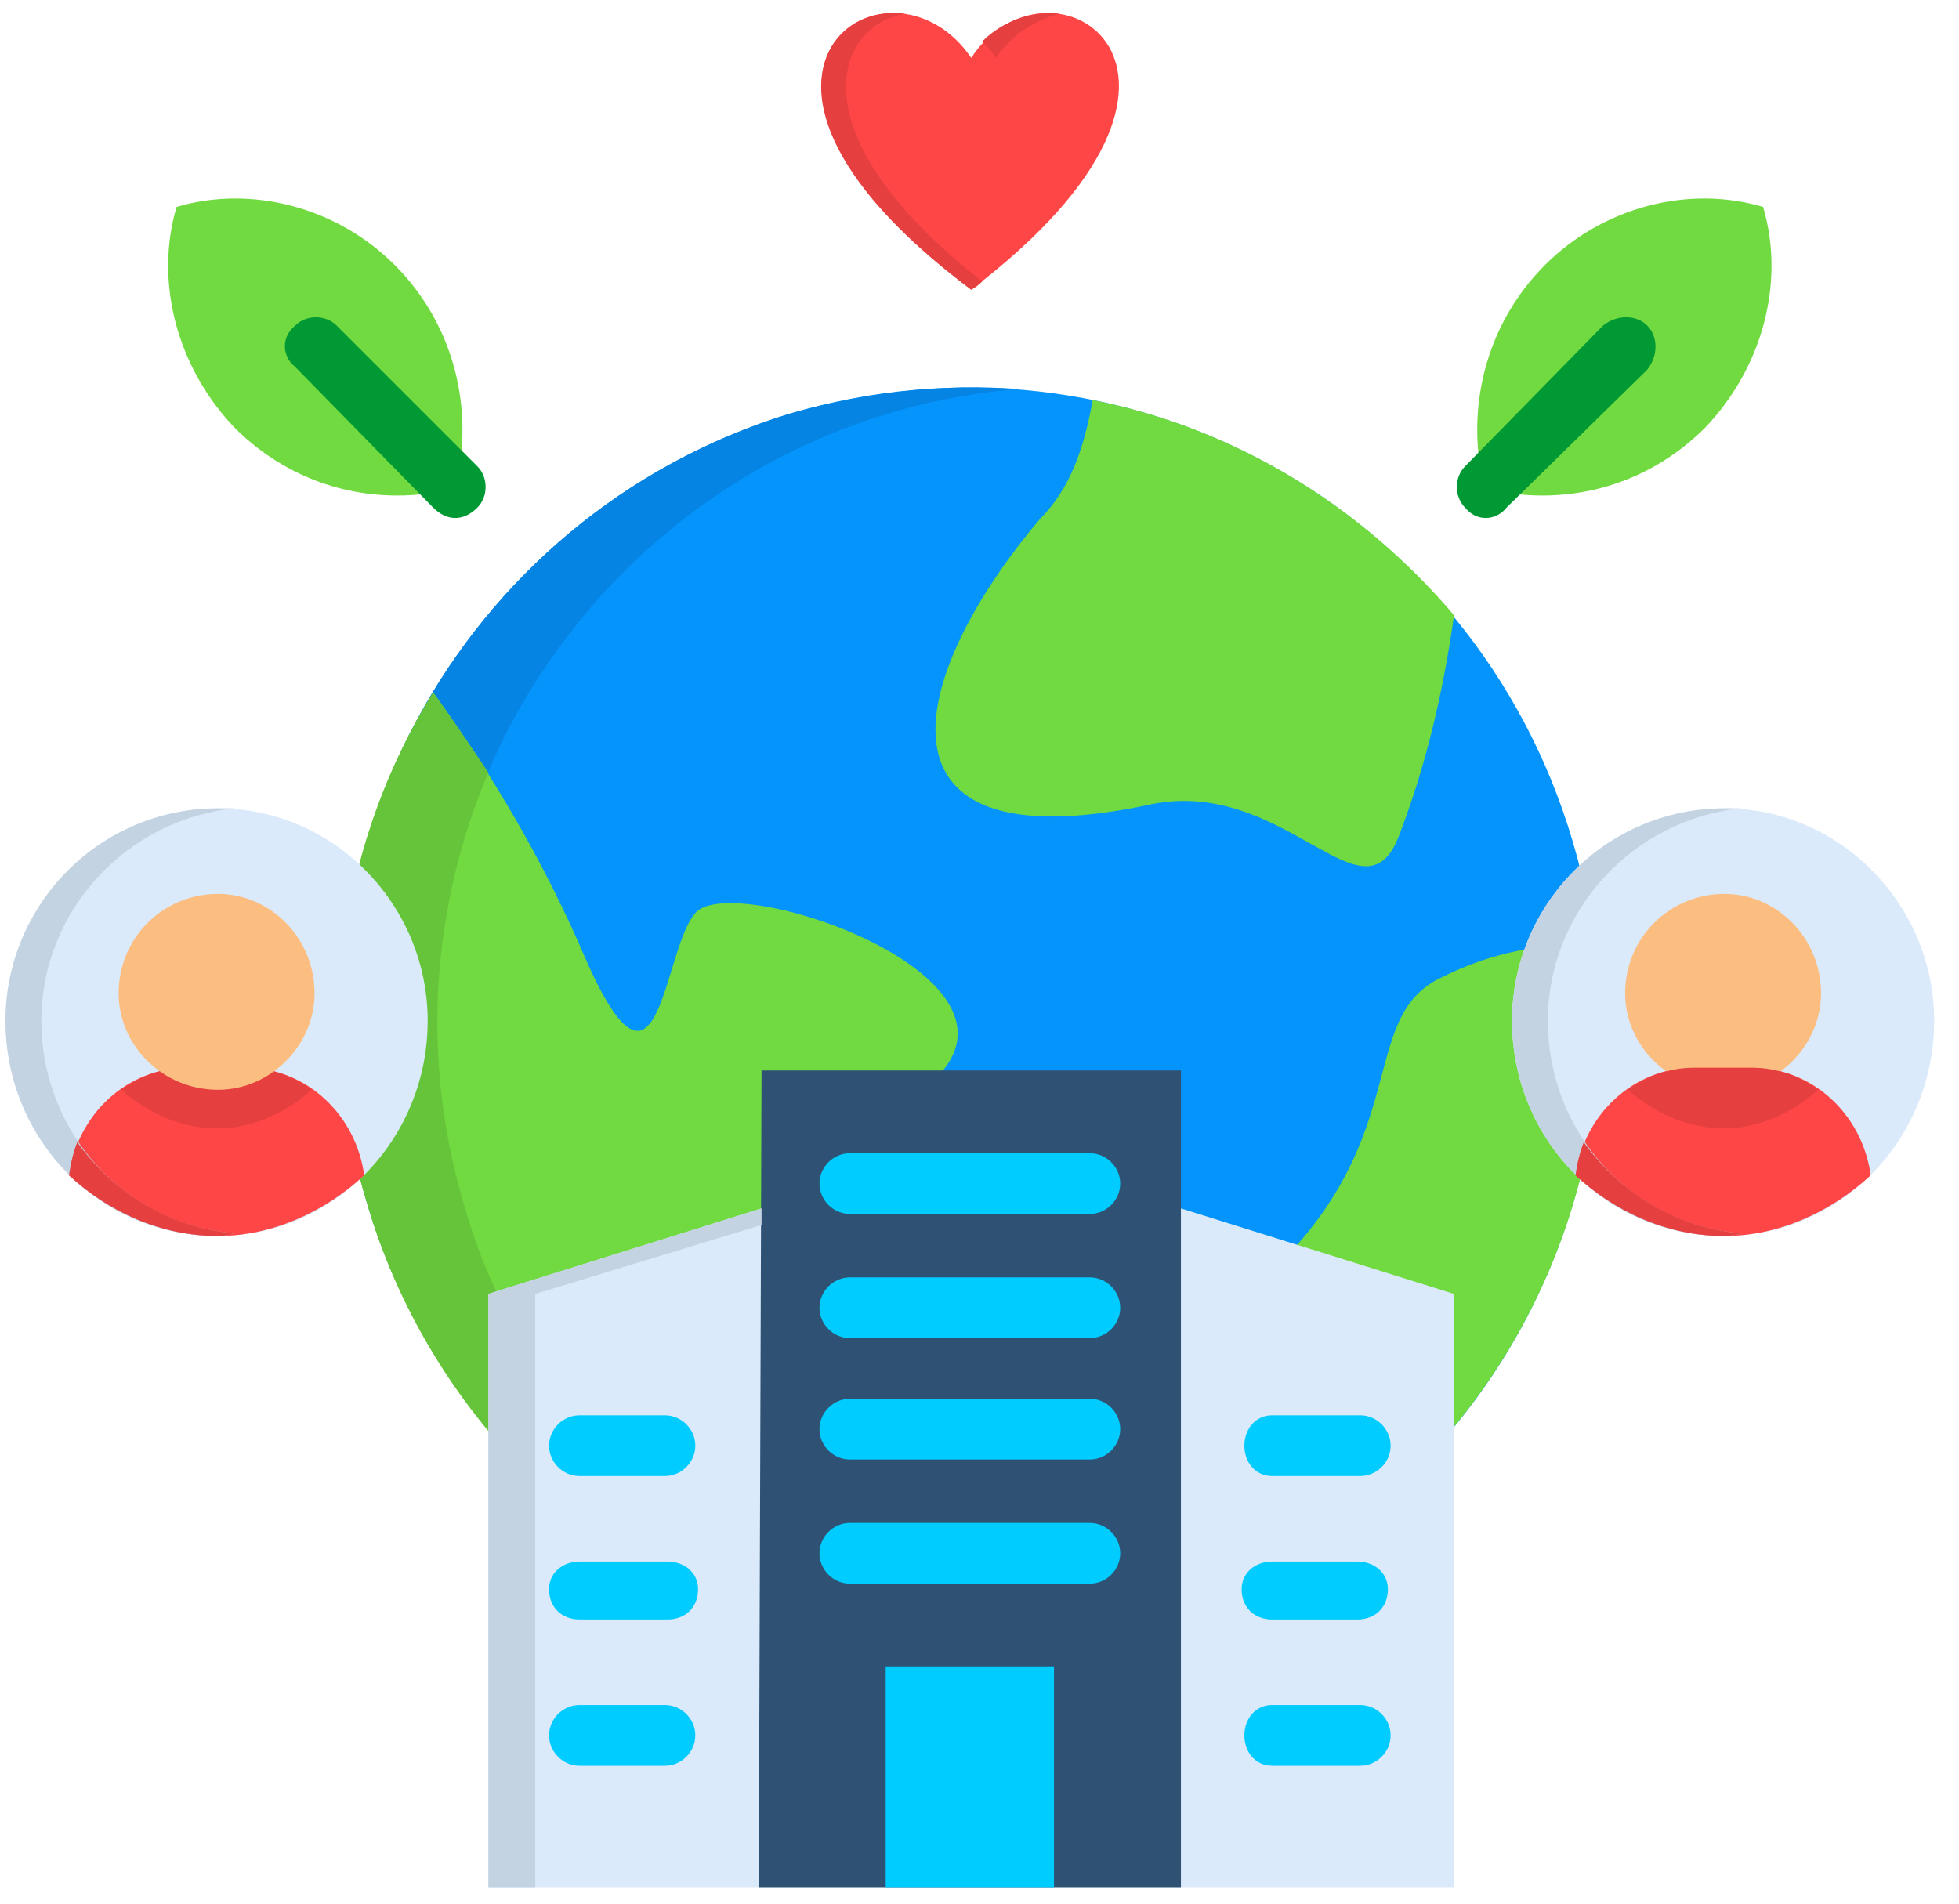 <svg version="1.2" xmlns="http://www.w3.org/2000/svg" viewBox="0 0 71 69" width="71" height="69"><style>.a{fill:#0593fc}.b{fill:#0584e3}.c{fill:#70da40}.d{fill:#65c43a}.e{fill:#daeafa}.f{fill:#2f5274}.g{fill:#0cf}.h{fill:#ff4646}.i{fill:#fbbd80}.j{fill:#c4d3e1}.k{fill:#e63f3f}.l{fill:#093}</style><path fill-rule="evenodd" class="a" d="m41.7 59c-12.1 3.7-24.8-3.3-28.4-15.4-3.6-12.2 3.3-24.9 15.3-28.6 12.1-3.6 24.8 3.3 28.4 15.5 3.6 12.1-3.2 24.9-15.3 28.5z"/><path fill-rule="evenodd" class="b" d="m36.9 59.9q-0.2 0.1-0.4 0.1c-10.3 0.6-20.1-6-23.2-16.4-3.6-12.2 3.3-24.9 15.3-28.6 2.8-0.8 5.6-1.1 8.3-0.9-14.4 1.2-24.3 15.4-20.1 29.5 2.8 9.4 11 15.6 20.1 16.3z"/><path fill-rule="evenodd" class="c" d="m39.6 14.5c5.1 1 9.7 3.8 13.1 7.8-0.4 2.8-1 5.4-2 8-1.3 3.4-4.2-2.3-9.2-1.1-10.2 2.1-8.7-4.6-3.8-10.4 1.1-1.1 1.6-2.6 1.9-4.3z"/><path fill-rule="evenodd" class="c" d="m19.1 53.4c-2.6-2.6-4.7-6-5.8-9.8-2-6.5-0.9-13.2 2.4-18.5 2.1 2.9 4 6.1 5.5 9.6 2.8 6.4 2.8-0.6 4.1-1.7 1.7-1.3 12.4 2.4 8.6 6.1-0.6 0.6-2.6 1.3-1.8 3.8 0.9 3-3.5 5.2-6.4 7z"/><path fill-rule="evenodd" class="d" d="m19.1 53.4c-2.6-2.6-4.7-6-5.8-9.8-2-6.5-0.9-13.2 2.4-18.5q1 1.4 2 2.9c-2 4.7-2.5 10.2-0.9 15.6 0.9 3.3 2.6 6.1 4.7 8.5z"/><path fill-rule="evenodd" class="c" d="m41.7 59q-2.6 0.8-5.1 1c2.1-5.5 3.8-9 8.7-13.2 6.2-5.3 3.7-9.9 7-11.4 1.8-0.9 3.6-1.2 5.5-1.2 1.4 10.9-5.3 21.6-16.1 24.8z"/><path fill-rule="evenodd" class="e" d="m52.7 46.9l-9.9-3.1h-15.2l-9.9 3.1v21.5h35z"/><path fill-rule="evenodd" class="f" d="m27.6 38.8h15.2v29.6h-15.3z"/><path fill-rule="evenodd" class="g" d="m38.2 60.4v8h-6.1v-8z"/><path class="g" d="m46.1 64c-0.6 0-1-0.5-1-1.1 0-0.6 0.4-1.1 1-1.1h3.2c0.6 0 1.1 0.5 1.1 1.1 0 0.6-0.5 1.1-1.1 1.1zm-25.1-10.5c-0.6 0-1.1-0.5-1.1-1.1 0-0.6 0.5-1.1 1.1-1.1h3.1c0.6 0 1.1 0.5 1.1 1.1 0 0.6-0.5 1.1-1.1 1.1zm0 5.2c-0.6 0-1.1-0.4-1.1-1.1 0-0.6 0.5-1 1.1-1h3.2c0.6 0 1.1 0.4 1.1 1 0 0.7-0.5 1.1-1.1 1.1zm0 5.3c-0.6 0-1.1-0.5-1.1-1.1 0-0.6 0.5-1.1 1.1-1.1h3.1c0.6 0 1.1 0.5 1.1 1.1 0 0.6-0.5 1.1-1.1 1.1zm25.1-10.5c-0.6 0-1-0.5-1-1.1 0-0.6 0.4-1.1 1-1.1h3.2c0.6 0 1.1 0.5 1.1 1.1 0 0.6-0.5 1.1-1.1 1.1zm0 5.2c-0.6 0-1.1-0.4-1.1-1.1 0-0.6 0.5-1 1.1-1h3.1c0.6 0 1.1 0.4 1.1 1 0 0.7-0.5 1.1-1.1 1.1z"/><path fill-rule="evenodd" class="e" d="m62.5 44.8c-4.3 0-7.7-3.5-7.7-7.8 0-4.2 3.4-7.7 7.7-7.7 4.2 0 7.6 3.5 7.6 7.7 0 4.3-3.4 7.8-7.6 7.8z"/><path fill-rule="evenodd" class="h" d="m67.8 42.6c-1.4 1.3-3.3 2.2-5.3 2.2-2.1 0-4-0.9-5.4-2.2 0.3-2.2 2.1-3.9 4.3-3.9h2.1c2.2 0 4 1.7 4.3 3.9z"/><path fill-rule="evenodd" class="i" d="m62.5 39.5c-2 0-3.6-1.6-3.6-3.5 0-2 1.6-3.6 3.6-3.6 1.9 0 3.5 1.6 3.5 3.6 0 1.9-1.6 3.5-3.5 3.5z"/><path fill-rule="evenodd" class="e" d="m7.9 44.8c-4.3 0-7.7-3.5-7.7-7.8 0-4.2 3.4-7.7 7.7-7.7 4.2 0 7.6 3.5 7.6 7.7 0 4.3-3.4 7.8-7.6 7.8z"/><path fill-rule="evenodd" class="h" d="m13.2 42.6c-1.4 1.3-3.3 2.2-5.3 2.2-2.1 0-4-0.9-5.4-2.2 0.3-2.2 2.1-3.9 4.3-3.9h2.1c2.2 0 4 1.7 4.3 3.9z"/><path fill-rule="evenodd" class="j" d="m7.9 29.3q0.3 0 0.6 0c-3.9 0.4-7 3.7-7 7.7 0 4.1 3.1 7.4 7 7.7q-0.3 0.1-0.6 0.1c-4.3 0-7.7-3.5-7.7-7.8 0-4.2 3.4-7.7 7.7-7.7z"/><path fill-rule="evenodd" class="k" d="m4.4 39.5c0.7-0.5 1.5-0.8 2.4-0.8h2.1c0.9 0 1.7 0.3 2.4 0.8-0.9 0.8-2.1 1.4-3.4 1.4-1.4 0-2.6-0.6-3.5-1.4z"/><path fill-rule="evenodd" class="k" d="m8.5 44.7q-0.3 0.1-0.6 0.1c-2.1 0-4-0.9-5.4-2.2q0.1-0.7 0.3-1.2c1.3 1.8 3.3 3.1 5.7 3.3z"/><path fill-rule="evenodd" class="i" d="m7.9 39.5c-2 0-3.6-1.6-3.6-3.5 0-2 1.6-3.6 3.6-3.6 1.9 0 3.5 1.6 3.5 3.6 0 1.9-1.6 3.5-3.5 3.5z"/><path class="g" d="m30.8 44c-0.6 0-1.1-0.5-1.1-1.1 0-0.6 0.5-1.1 1.1-1.1h8.7c0.6 0 1.1 0.5 1.1 1.1 0 0.6-0.5 1.1-1.1 1.1zm0 13.4c-0.6 0-1.1-0.5-1.1-1.1 0-0.6 0.5-1.1 1.1-1.1h8.7c0.6 0 1.1 0.5 1.1 1.1 0 0.6-0.5 1.1-1.1 1.1zm0-4.5c-0.6 0-1.1-0.5-1.1-1.1 0-0.6 0.5-1.1 1.1-1.1h8.7c0.6 0 1.1 0.5 1.1 1.1 0 0.6-0.5 1.1-1.1 1.1zm0-4.4c-0.6 0-1.1-0.5-1.1-1.1 0-0.6 0.5-1.1 1.1-1.1h8.7c0.6 0 1.1 0.5 1.1 1.1 0 0.6-0.5 1.1-1.1 1.1z"/><path fill-rule="evenodd" class="c" d="m63.9 7.5c0.8 2.7 0 5.8-2.1 8-2.2 2.2-5.2 2.9-8 2.2-0.7-2.8 0-5.9 2.2-8.1 2.1-2.1 5.2-2.9 7.9-2.1z"/><path fill-rule="evenodd" class="c" d="m6.4 7.5c-0.8 2.7 0 5.8 2.1 8 2.2 2.2 5.2 2.9 8 2.2 0.7-2.8 0-5.9-2.2-8.1-2.1-2.1-5.2-2.9-7.9-2.1z"/><path class="l" d="m17.3 16.9c0.4 0.4 0.4 1.1 0 1.5-0.5 0.5-1.1 0.5-1.6 0l-5-5.1c-0.5-0.4-0.5-1.1 0-1.5 0.4-0.4 1.1-0.4 1.5 0zm37.3 1.5c-0.4 0.5-1.1 0.5-1.5 0-0.4-0.4-0.4-1.1 0-1.5l5-5.1c0.5-0.4 1.2-0.4 1.6 0 0.4 0.4 0.4 1.1 0 1.6z"/><path fill-rule="evenodd" class="h" d="m35.2 2.1c-2.9-4.3-10.6 0.4 0 8.4 10.5-8 2.8-12.7 0-8.4z"/><path fill-rule="evenodd" class="j" d="m62.5 29.3q0.3 0 0.6 0c-3.9 0.4-7 3.7-7 7.7 0 4.1 3.1 7.4 7 7.7q-0.3 0.1-0.6 0.1c-4.3 0-7.7-3.5-7.7-7.8 0-4.2 3.4-7.7 7.7-7.7z"/><path fill-rule="evenodd" class="k" d="m59 39.5c0.7-0.5 1.5-0.8 2.4-0.8h2.1c0.9 0 1.7 0.3 2.4 0.8-0.9 0.8-2.1 1.4-3.4 1.4-1.4 0-2.6-0.6-3.5-1.4z"/><path fill-rule="evenodd" class="k" d="m63.1 44.7q-0.3 0.1-0.6 0.1c-2.1 0-4-0.9-5.4-2.2q0.1-0.7 0.3-1.2c1.3 1.8 3.3 3.1 5.7 3.3z"/><path fill-rule="evenodd" class="j" d="m19.4 53.3v-3.9-2.5l8.2-2.5v-0.6l-9.6 3-0.3 0.1v4.9 16.6h1.7v-14.7z"/><path fill-rule="evenodd" class="k" d="m35.6 10.2c-6.9-5.4-5.3-9.3-2.8-9.7-3-0.4-5.9 3.8 2.4 10q0.2-0.1 0.4-0.3z"/><path fill-rule="evenodd" class="k" d="m35.6 1.5q0.3 0.3 0.5 0.6c0.6-0.9 1.5-1.4 2.3-1.6-0.9-0.1-2 0.2-2.8 1z"/></svg>